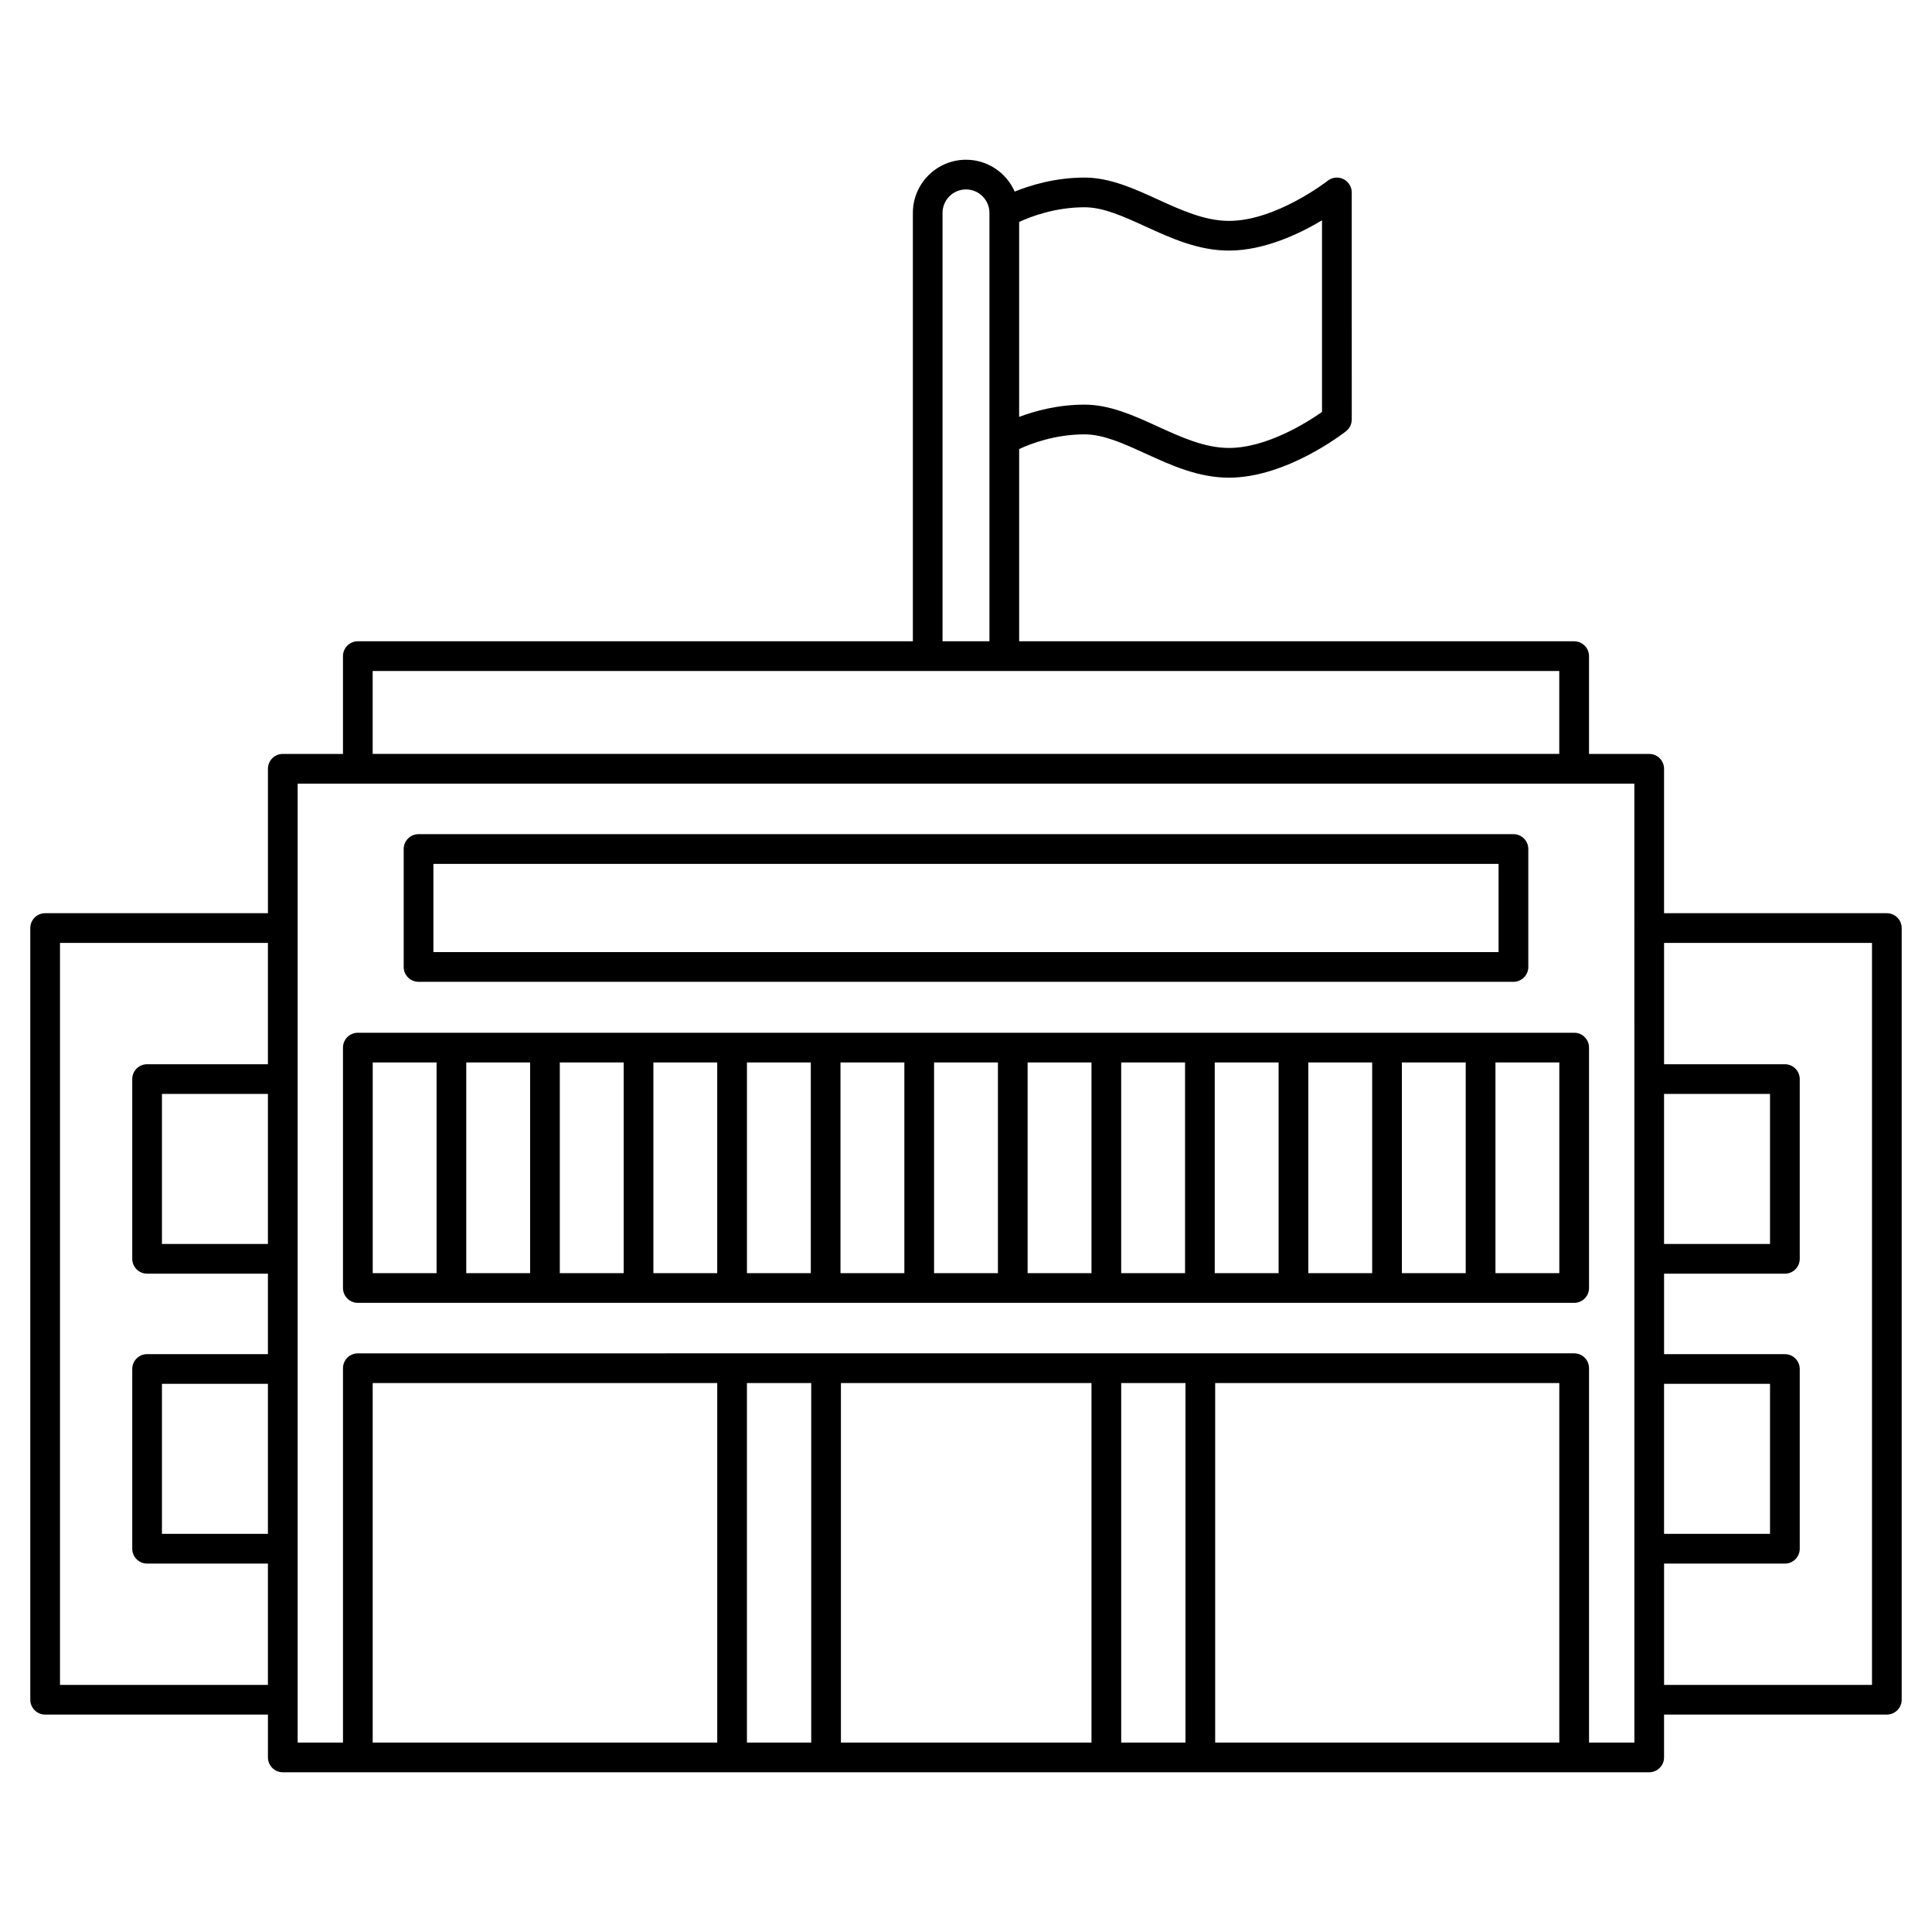 <?xml version="1.0" encoding="UTF-8"?>
<!-- Uploaded to: ICON Repo, www.iconrepo.com, Generator: ICON Repo Mixer Tools -->
<svg fill="#000000" width="800px" height="800px" version="1.1" viewBox="144 144 512 512" xmlns="http://www.w3.org/2000/svg">
 <g>
  <path d="m238.83 489.27h322.34c2.172 0 3.938-1.762 3.938-3.938v-63.707c0-2.172-1.762-3.938-3.938-3.938h-322.34c-2.172 0-3.938 1.762-3.938 3.938v63.707c0.004 2.176 1.766 3.938 3.938 3.938zm268.81-7.871h-16.926v-55.836h16.926zm7.871-55.836h16.922v55.836h-16.922zm-32.668 55.836h-16.922v-55.836h16.922zm-24.793 0h-16.922v-55.836h16.922zm-24.797 0h-16.926v-55.836h16.926zm-24.793 0h-16.922v-55.836h16.922zm-24.797 0h-16.926v-55.836h16.926zm-24.793 0h-16.922v-55.836h16.922zm-24.797 0h-16.922v-55.836h16.922zm-24.793 0h-16.926v-55.836h16.926zm-24.797 0h-16.922v-55.836h16.922zm272.75 0h-16.922v-55.836h16.922zm-314.46-55.836h16.922v55.836h-16.922z"/>
  <path d="m254.92 404.19h290.16c2.172 0 3.938-1.762 3.938-3.938v-31.258c0-2.172-1.762-3.938-3.938-3.938l-290.16 0.004c-2.172 0-3.938 1.762-3.938 3.938v31.258c0 2.172 1.762 3.934 3.938 3.934zm3.934-31.258h282.28v23.387h-282.28z"/>
  <path d="m644.03 386.01h-59.039v-38.273c0-2.172-1.762-3.938-3.938-3.938h-15.949v-25.914c0-2.172-1.762-3.938-3.938-3.938h-147.08v-50.945c3.059-1.422 9.496-3.894 17.344-3.894 4.996 0 10.383 2.461 16.09 5.07 6.898 3.152 14.031 6.41 22.18 6.41 15.258 0 30.395-11.824 31.031-12.328 0.945-0.746 1.496-1.883 1.496-3.086l-0.004-60.176c0-1.508-0.863-2.883-2.219-3.539-1.359-0.66-2.973-0.484-4.156 0.449-0.137 0.105-13.656 10.633-26.152 10.633-6.434 0-12.773-2.898-18.906-5.699-6.219-2.844-12.652-5.781-19.359-5.781-7.769 0-14.359 2.019-18.531 3.711-2.18-4.961-7.137-8.438-12.895-8.438-7.766 0-14.086 6.32-14.086 14.086v113.53h-147.09c-2.172 0-3.938 1.762-3.938 3.938v25.914l-15.949-0.004c-2.172 0-3.938 1.762-3.938 3.938v38.273h-59.039c-2.172 0-3.938 1.762-3.938 3.938v204.5c0 2.172 1.762 3.938 3.938 3.938h59.039v11.348c0 2.172 1.762 3.938 3.938 3.938h362.11c2.172 0 3.938-1.762 3.938-3.938v-11.348h59.039c2.172 0 3.938-1.762 3.938-3.938v-204.5c0-2.172-1.766-3.934-3.938-3.934zm-59.039 124.72h28.082v39.758h-28.082zm0-76.832h28.082v39.758h-28.082zm-137.48-229.9c6.898 3.152 14.031 6.41 22.18 6.41 9.375 0 18.707-4.465 24.656-8.023v50.789c-3.867 2.715-14.594 9.539-24.656 9.539-6.434 0-12.773-2.898-18.906-5.699-6.219-2.844-12.652-5.781-19.359-5.781-7.062 0-13.152 1.672-17.344 3.25v-51.66c3.059-1.422 9.496-3.894 17.344-3.894 4.992 0 10.383 2.461 16.086 5.07zm-53.73-3.582c0-3.426 2.789-6.215 6.215-6.215s6.215 2.789 6.215 6.215v113.53h-12.43zm-151.02 121.4h314.46v21.98l-314.46-0.004zm-82.863 268.7v-196.63h55.102v32.148h-32.016c-2.172 0-3.938 1.762-3.938 3.938v47.629c0 2.172 1.762 3.938 3.938 3.938h32.016v21.328l-32.016-0.004c-2.172 0-3.938 1.762-3.938 3.938v47.629c0 2.172 1.762 3.938 3.938 3.938h32.016v32.148zm55.102-116.85h-28.082v-39.758h28.082zm0 76.828h-28.082v-39.758h28.082zm342.23 55.305h-91.199v-95.273h91.199zm-99.066 0h-17.035v-95.273h17.035zm-24.91 0h-66.402v-95.273h66.402zm-74.273 0h-17.035v-95.273h17.035zm-24.906 0h-91.309v-95.273h91.309zm243.05 0h-12.016v-99.211c0-2.172-1.762-3.938-3.938-3.938l-322.34 0.004c-2.172 0-3.938 1.762-3.938 3.938v99.211l-12.012-0.004v-254.12h354.24zm62.973-15.281h-55.102v-32.148h32.016c2.172 0 3.938-1.762 3.938-3.938v-47.629c0-2.172-1.762-3.938-3.938-3.938h-32.016v-21.328h32.016c2.172 0 3.938-1.762 3.938-3.938v-47.629c0-2.172-1.762-3.938-3.938-3.938h-32.016v-32.148h55.102z"/>
 </g>
</svg>